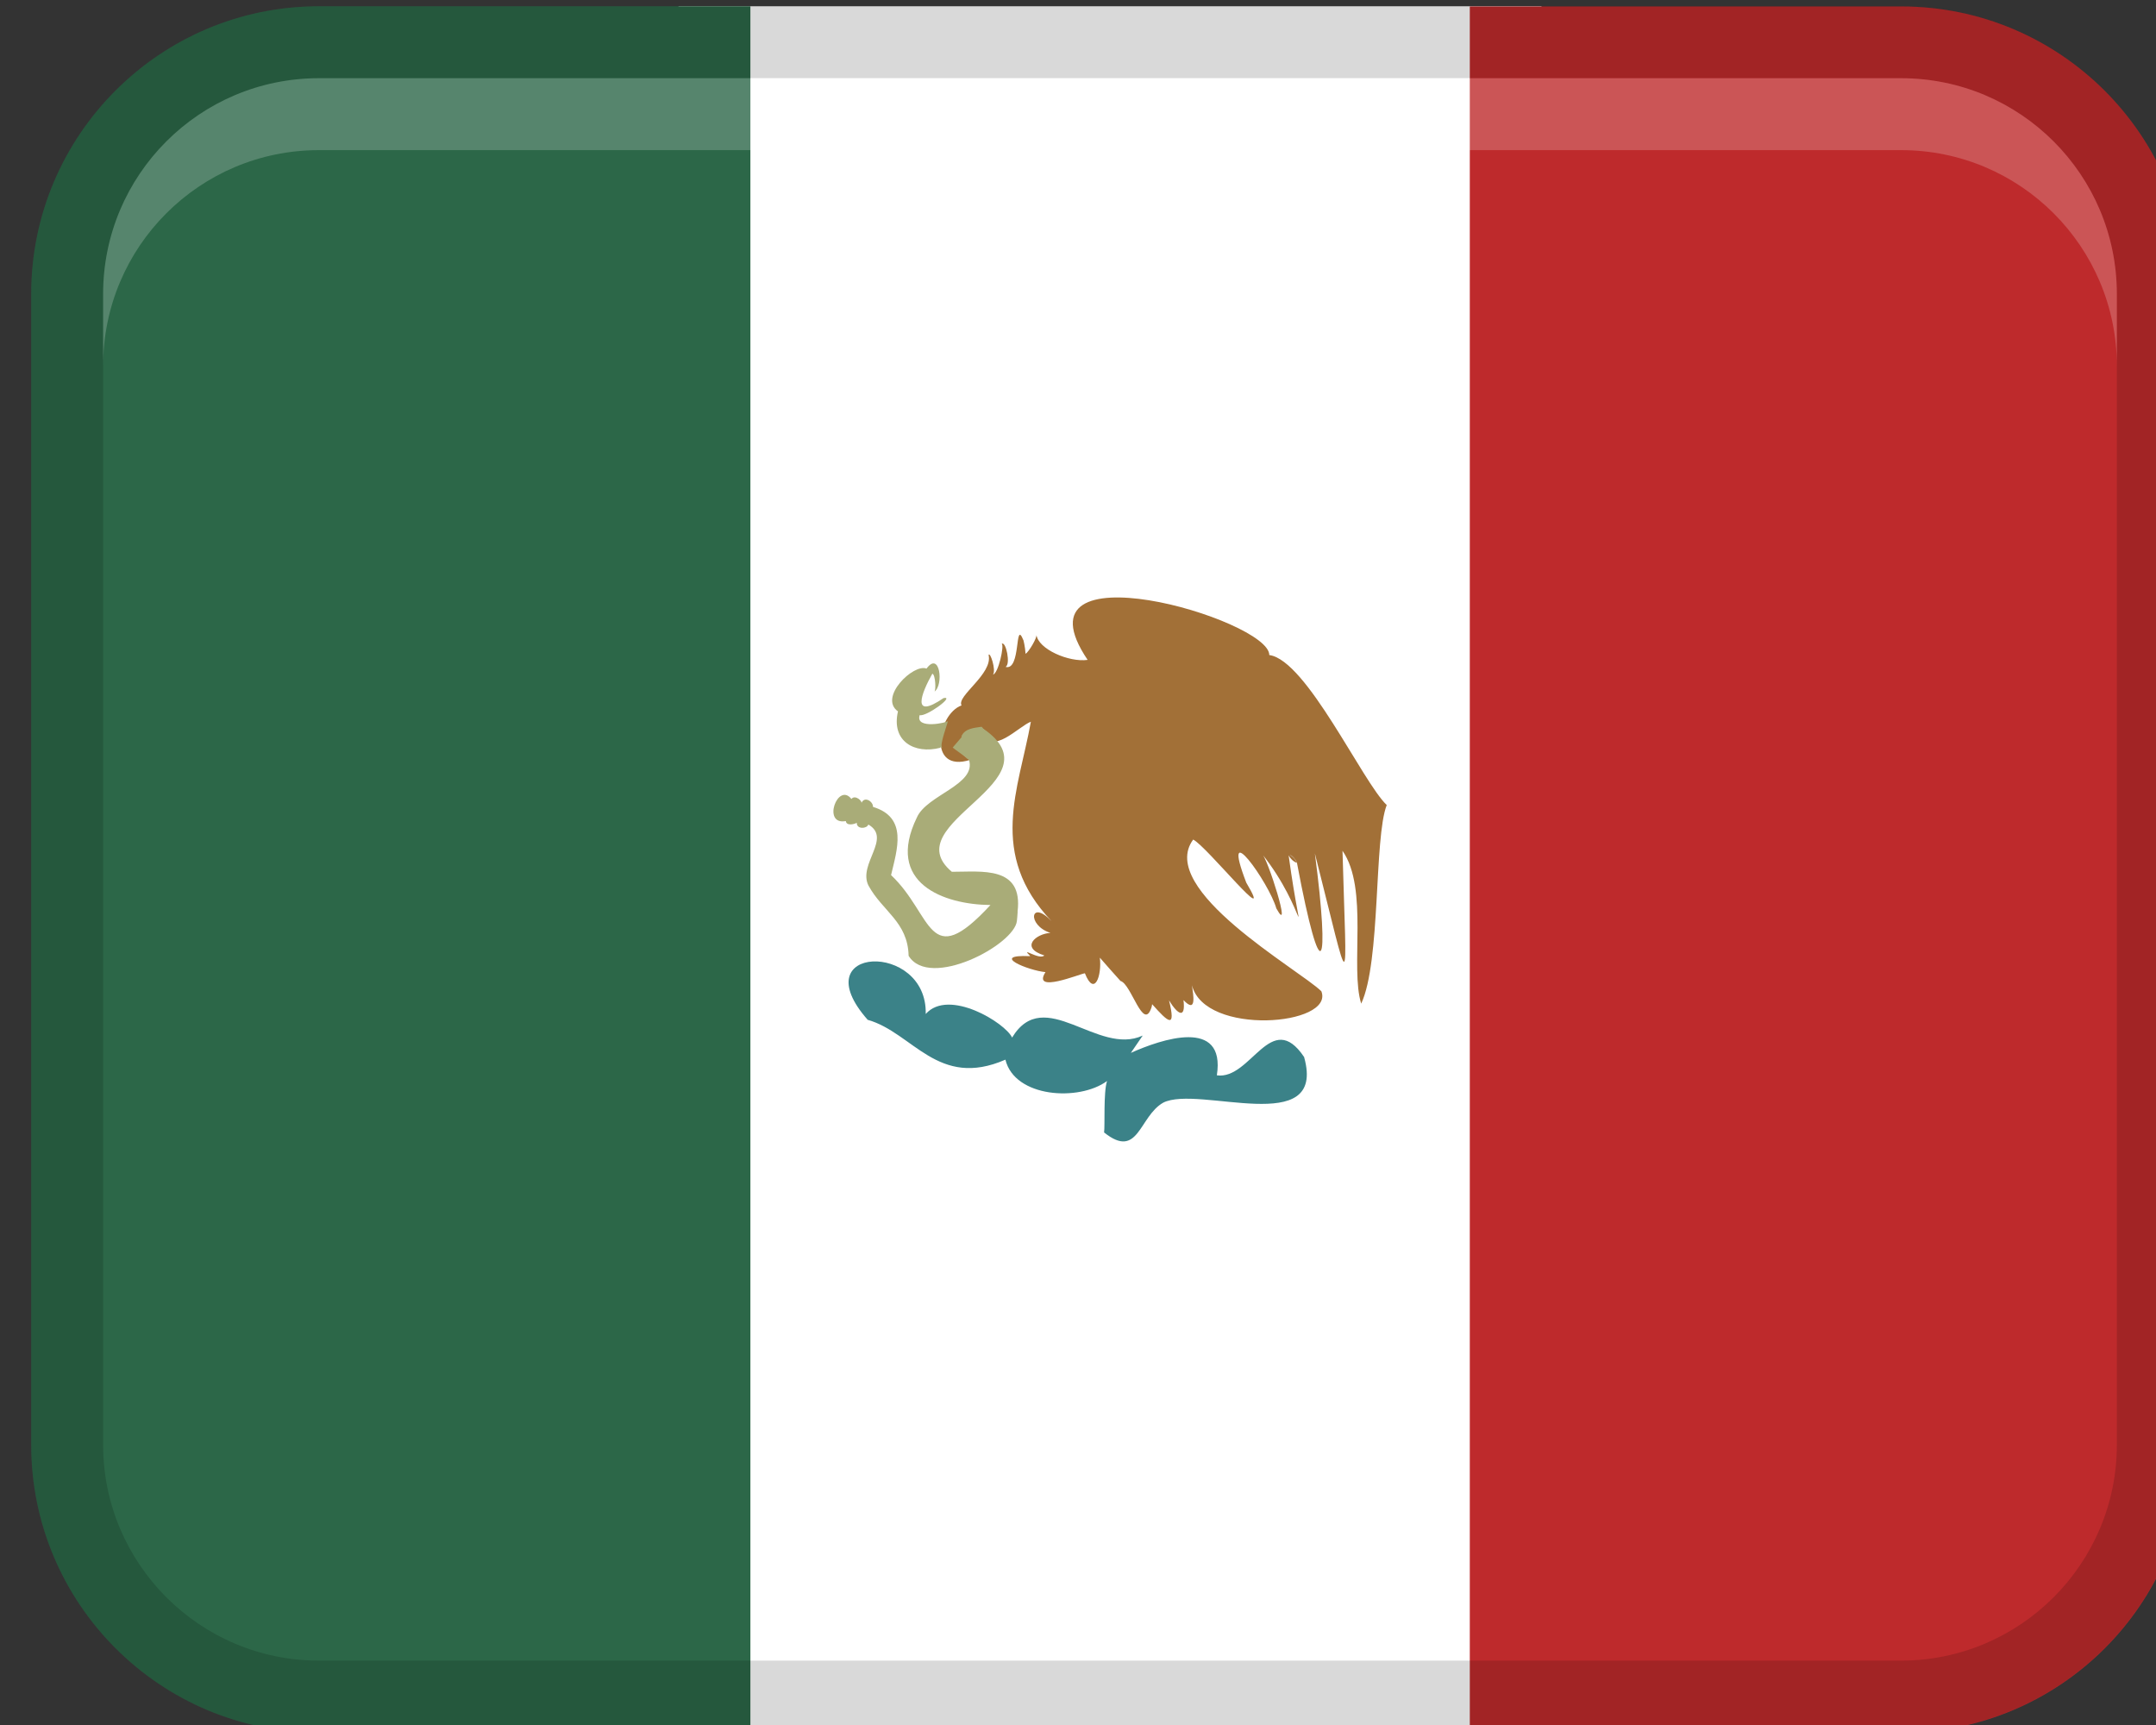<?xml version="1.0" encoding="UTF-8" standalone="no"?>
<!DOCTYPE svg PUBLIC "-//W3C//DTD SVG 1.1//EN" "http://www.w3.org/Graphics/SVG/1.1/DTD/svg11.dtd">
<svg width="100%" height="100%" viewBox="0 0 40 32" version="1.1" xmlns="http://www.w3.org/2000/svg" xmlns:xlink="http://www.w3.org/1999/xlink" xml:space="preserve" xmlns:serif="http://www.serif.com/" style="fill-rule:evenodd;clip-rule:evenodd;stroke-linejoin:round;stroke-miterlimit:2;">
    <rect x="0" y="0" width="40" height="32" fill="#333333" stroke="none"/>
    <g transform="matrix(1,0,0,1,-2151,-33)">
        <g id="Artboard1" transform="matrix(1,0,0,1,0,-0.135)">
            <rect x="2151" y="33.135" width="40" height="32" style="fill:none;"/>
            <clipPath id="_clip1">
                <rect x="2151" y="33.135" width="40" height="32"/>
            </clipPath>
            <g clip-path="url(#_clip1)">
                <g id="MEX" transform="matrix(0.288,0,0,0.288,1424.09,56.212)">
                    <g transform="matrix(4.633,0,0,4.633,2521.37,-98.256)">
                        <rect x="10" y="4" width="12" height="24" style="fill:white;fill-rule:nonzero;"/>
                    </g>
                    <g transform="matrix(4.633,0,0,4.633,2521.37,-98.256)">
                        <path d="M5,4L11,4L11,28L5,28C2.792,28 1,26.208 1,24L1,8C1,5.792 2.792,4 5,4Z" style="fill:rgb(44,103,72);fill-rule:nonzero;"/>
                    </g>
                    <g transform="matrix(-4.633,-3.54781e-15,3.54781e-15,-4.633,2762.3,50.01)">
                        <path d="M25,4L31,4L31,28L25,28C22.792,28 21,26.208 21,24L21,8C21,5.792 22.792,4 25,4Z" style="fill:rgb(190,42,44);fill-rule:nonzero;"/>
                    </g>
                    <g transform="matrix(4.633,0,0,4.633,2521.37,-98.256)">
                        <path d="M27,4L5,4C2.791,4 1,5.791 1,8L1,24C1,26.209 2.791,28 5,28L27,28C29.209,28 31,26.209 31,24L31,8C31,5.791 29.209,4 27,4ZM30,24C30,25.654 28.654,27 27,27L5,27C3.346,27 2,25.654 2,24L2,8C2,6.346 3.346,5 5,5L27,5C28.654,5 30,6.346 30,8L30,24Z" style="fill-opacity:0.15;fill-rule:nonzero;"/>
                    </g>
                    <g transform="matrix(4.633,0,0,4.633,2521.37,-98.256)">
                        <path d="M27,5L5,5C3.343,5 2,6.343 2,8L2,9C2,7.343 3.343,6 5,6L27,6C28.657,6 30,7.343 30,9L30,8C30,6.343 28.657,5 27,5Z" style="fill:white;fill-opacity:0.2;fill-rule:nonzero;"/>
                    </g>
                    <g transform="matrix(4.633,0,0,4.633,2521.37,-98.256)">
                        <path d="M17.875,19.221L17.874,19.221L17.875,19.221Z" style="fill:rgb(187,52,51);fill-rule:nonzero;"/>
                    </g>
                    <g transform="matrix(4.633,0,0,4.633,2521.37,-98.256)">
                        <path d="M15.938,18.943L15.938,18.944L15.938,18.943Z" style="fill:rgb(187,52,51);fill-rule:nonzero;"/>
                    </g>
                    <g transform="matrix(4.633,0,0,4.633,2521.37,-98.256)">
                        <path d="M14.757,12.878L14.757,12.878Z" style="fill:rgb(133,74,41);fill-rule:nonzero;"/>
                    </g>
                    <g transform="matrix(4.633,0,0,4.633,2521.37,-98.256)">
                        <path d="M18.701,18.611C18.239,17.921 17.961,18.93 17.486,18.863C17.611,18.053 16.708,18.363 16.29,18.551L16.455,18.31C15.83,18.601 15.087,17.598 14.639,18.338C14.544,18.133 13.757,17.649 13.438,18.01C13.463,16.993 11.715,17.053 12.631,18.091C13.261,18.27 13.606,19.055 14.546,18.645C14.675,19.175 15.571,19.228 15.959,18.942C15.907,19.103 15.932,19.564 15.918,19.657C16.397,20.041 16.403,19.434 16.74,19.243C17.229,18.993 19.015,19.745 18.7,18.612L18.701,18.611Z" style="fill:rgb(59,130,136);fill-rule:nonzero;"/>
                    </g>
                    <g transform="matrix(4.633,0,0,4.633,2521.37,-98.256)">
                        <path d="M14.624,17.264C14.624,17.264 14.628,17.267 14.636,17.271C14.629,17.267 14.625,17.264 14.624,17.264Z" style="fill:rgb(162,112,55);fill-rule:nonzero;"/>
                    </g>
                    <g transform="matrix(4.633,0,0,4.633,2521.37,-98.256)">
                        <path d="M18.215,13.019C18.217,12.522 14.595,11.465 15.689,13.087C15.431,13.124 14.998,12.937 14.977,12.735C14.992,12.775 14.867,12.983 14.826,13.002C14.82,12.902 14.796,12.81 14.796,12.81L14.796,12.814C14.671,12.504 14.768,13.247 14.547,13.184C14.623,13.155 14.553,12.82 14.495,12.864C14.532,12.888 14.448,13.274 14.374,13.291C14.419,13.226 14.332,12.967 14.312,13.019C14.375,13.282 13.862,13.59 13.936,13.72C13.6,13.839 13.455,14.666 14.056,14.477C13.8,14.343 13.921,14.008 14.228,14.043C14.214,14.04 14.271,14.064 14.255,14.075C14.334,14.446 14.74,14.003 14.9,13.947C14.731,14.889 14.298,15.783 15.188,16.72C14.893,16.409 14.839,16.774 15.172,16.883C14.971,16.893 14.741,17.088 15.087,17.196C15.016,17.268 14.742,17.059 14.892,17.205C14.889,17.204 14.886,17.202 14.883,17.201C14.883,17.201 14.885,17.203 14.889,17.206C14.317,17.181 14.864,17.406 15.103,17.428C14.909,17.733 15.585,17.451 15.651,17.444C15.784,17.779 15.889,17.476 15.859,17.227C15.954,17.336 16.049,17.444 16.146,17.551C16.243,17.658 16.146,17.551 16.146,17.551C16.298,17.592 16.464,18.269 16.578,17.916C16.582,17.902 16.584,17.888 16.586,17.874C16.812,18.128 16.92,18.224 16.821,17.821C16.944,18.023 17.054,18.081 17.022,17.817C17.208,18.012 17.159,17.747 17.14,17.611C17.319,18.322 19.125,18.172 18.939,17.694C18.627,17.39 16.645,16.279 17.157,15.585C17.351,15.684 18.313,16.889 17.895,16.184C17.524,15.219 18.211,16.184 18.313,16.542C18.543,16.957 18.185,15.818 18.109,15.778C18.744,16.571 18.685,17.269 18.484,15.805C18.509,15.853 18.55,15.891 18.6,15.91C18.563,15.836 18.52,15.807 18.496,15.796C18.535,15.805 18.583,15.864 18.603,15.911C18.602,15.911 18.601,15.911 18.6,15.91C18.939,17.713 19.062,17.404 18.849,15.778C19.361,17.798 19.289,17.786 19.233,15.741C19.6,16.267 19.336,17.365 19.493,17.866C19.767,17.282 19.669,15.565 19.848,15.105C19.511,14.785 18.735,13.093 18.217,13.02L18.215,13.019ZM15.326,17.258L15.326,17.256L15.328,17.256C15.328,17.256 15.327,17.257 15.326,17.258Z" style="fill:rgb(162,112,55);fill-rule:nonzero;"/>
                    </g>
                    <g transform="matrix(4.633,0,0,4.633,2521.37,-98.256)">
                        <path d="M14.715,16.587C14.794,15.946 14.216,16.034 13.801,16.033C12.99,15.353 15.324,14.779 14.233,14.04L14.237,14.04C14.237,14.04 14.229,14.038 14.23,14.038L14.237,14.04C14.237,14.04 14.214,14.017 14.215,14.017C14.121,14.032 13.98,14.036 13.933,14.153C13.933,14.153 13.936,14.155 13.939,14.158L13.813,14.306C13.813,14.312 14.023,14.453 14.014,14.463C14.022,14.461 14.033,14.472 14.039,14.476C14.149,14.823 13.454,14.962 13.315,15.278C12.87,16.192 13.688,16.489 14.338,16.495C13.463,17.441 13.544,16.633 12.956,16.079C13.039,15.725 13.193,15.278 12.705,15.131C12.708,15.052 12.575,14.97 12.54,15.09C12.573,15.056 12.454,14.954 12.405,15.021C12.215,14.778 11.992,15.39 12.327,15.328C12.335,15.403 12.46,15.368 12.479,15.351C12.476,15.446 12.621,15.436 12.64,15.376C12.97,15.567 12.494,15.924 12.641,16.223C12.836,16.583 13.189,16.728 13.2,17.201C13.49,17.675 14.676,17.048 14.706,16.714C14.711,16.675 14.713,16.633 14.716,16.591L14.715,16.587ZM14.461,14.636C14.461,14.636 14.465,14.64 14.466,14.641C14.467,14.642 14.462,14.638 14.46,14.636L14.461,14.636ZM13.889,15.256L13.889,15.256Z" style="fill:rgb(169,172,120);fill-rule:nonzero;"/>
                    </g>
                    <g transform="matrix(4.633,0,0,4.633,2521.37,-98.256)">
                        <path d="M13.746,13.936C13.751,13.957 13.287,14.061 13.354,13.855C13.442,13.883 13.852,13.584 13.686,13.618C13.228,13.931 13.379,13.545 13.53,13.279C13.575,13.294 13.582,13.515 13.558,13.529C13.691,13.44 13.635,12.956 13.449,13.208C13.267,13.135 12.779,13.609 13.052,13.803C12.956,14.222 13.285,14.399 13.637,14.31L13.639,14.304L13.67,14.304C13.618,14.297 13.747,13.96 13.746,13.937L13.746,13.936Z" style="fill:rgb(169,172,120);fill-rule:nonzero;"/>
                    </g>
                </g>
            </g>
        </g>
    </g>
</svg>
